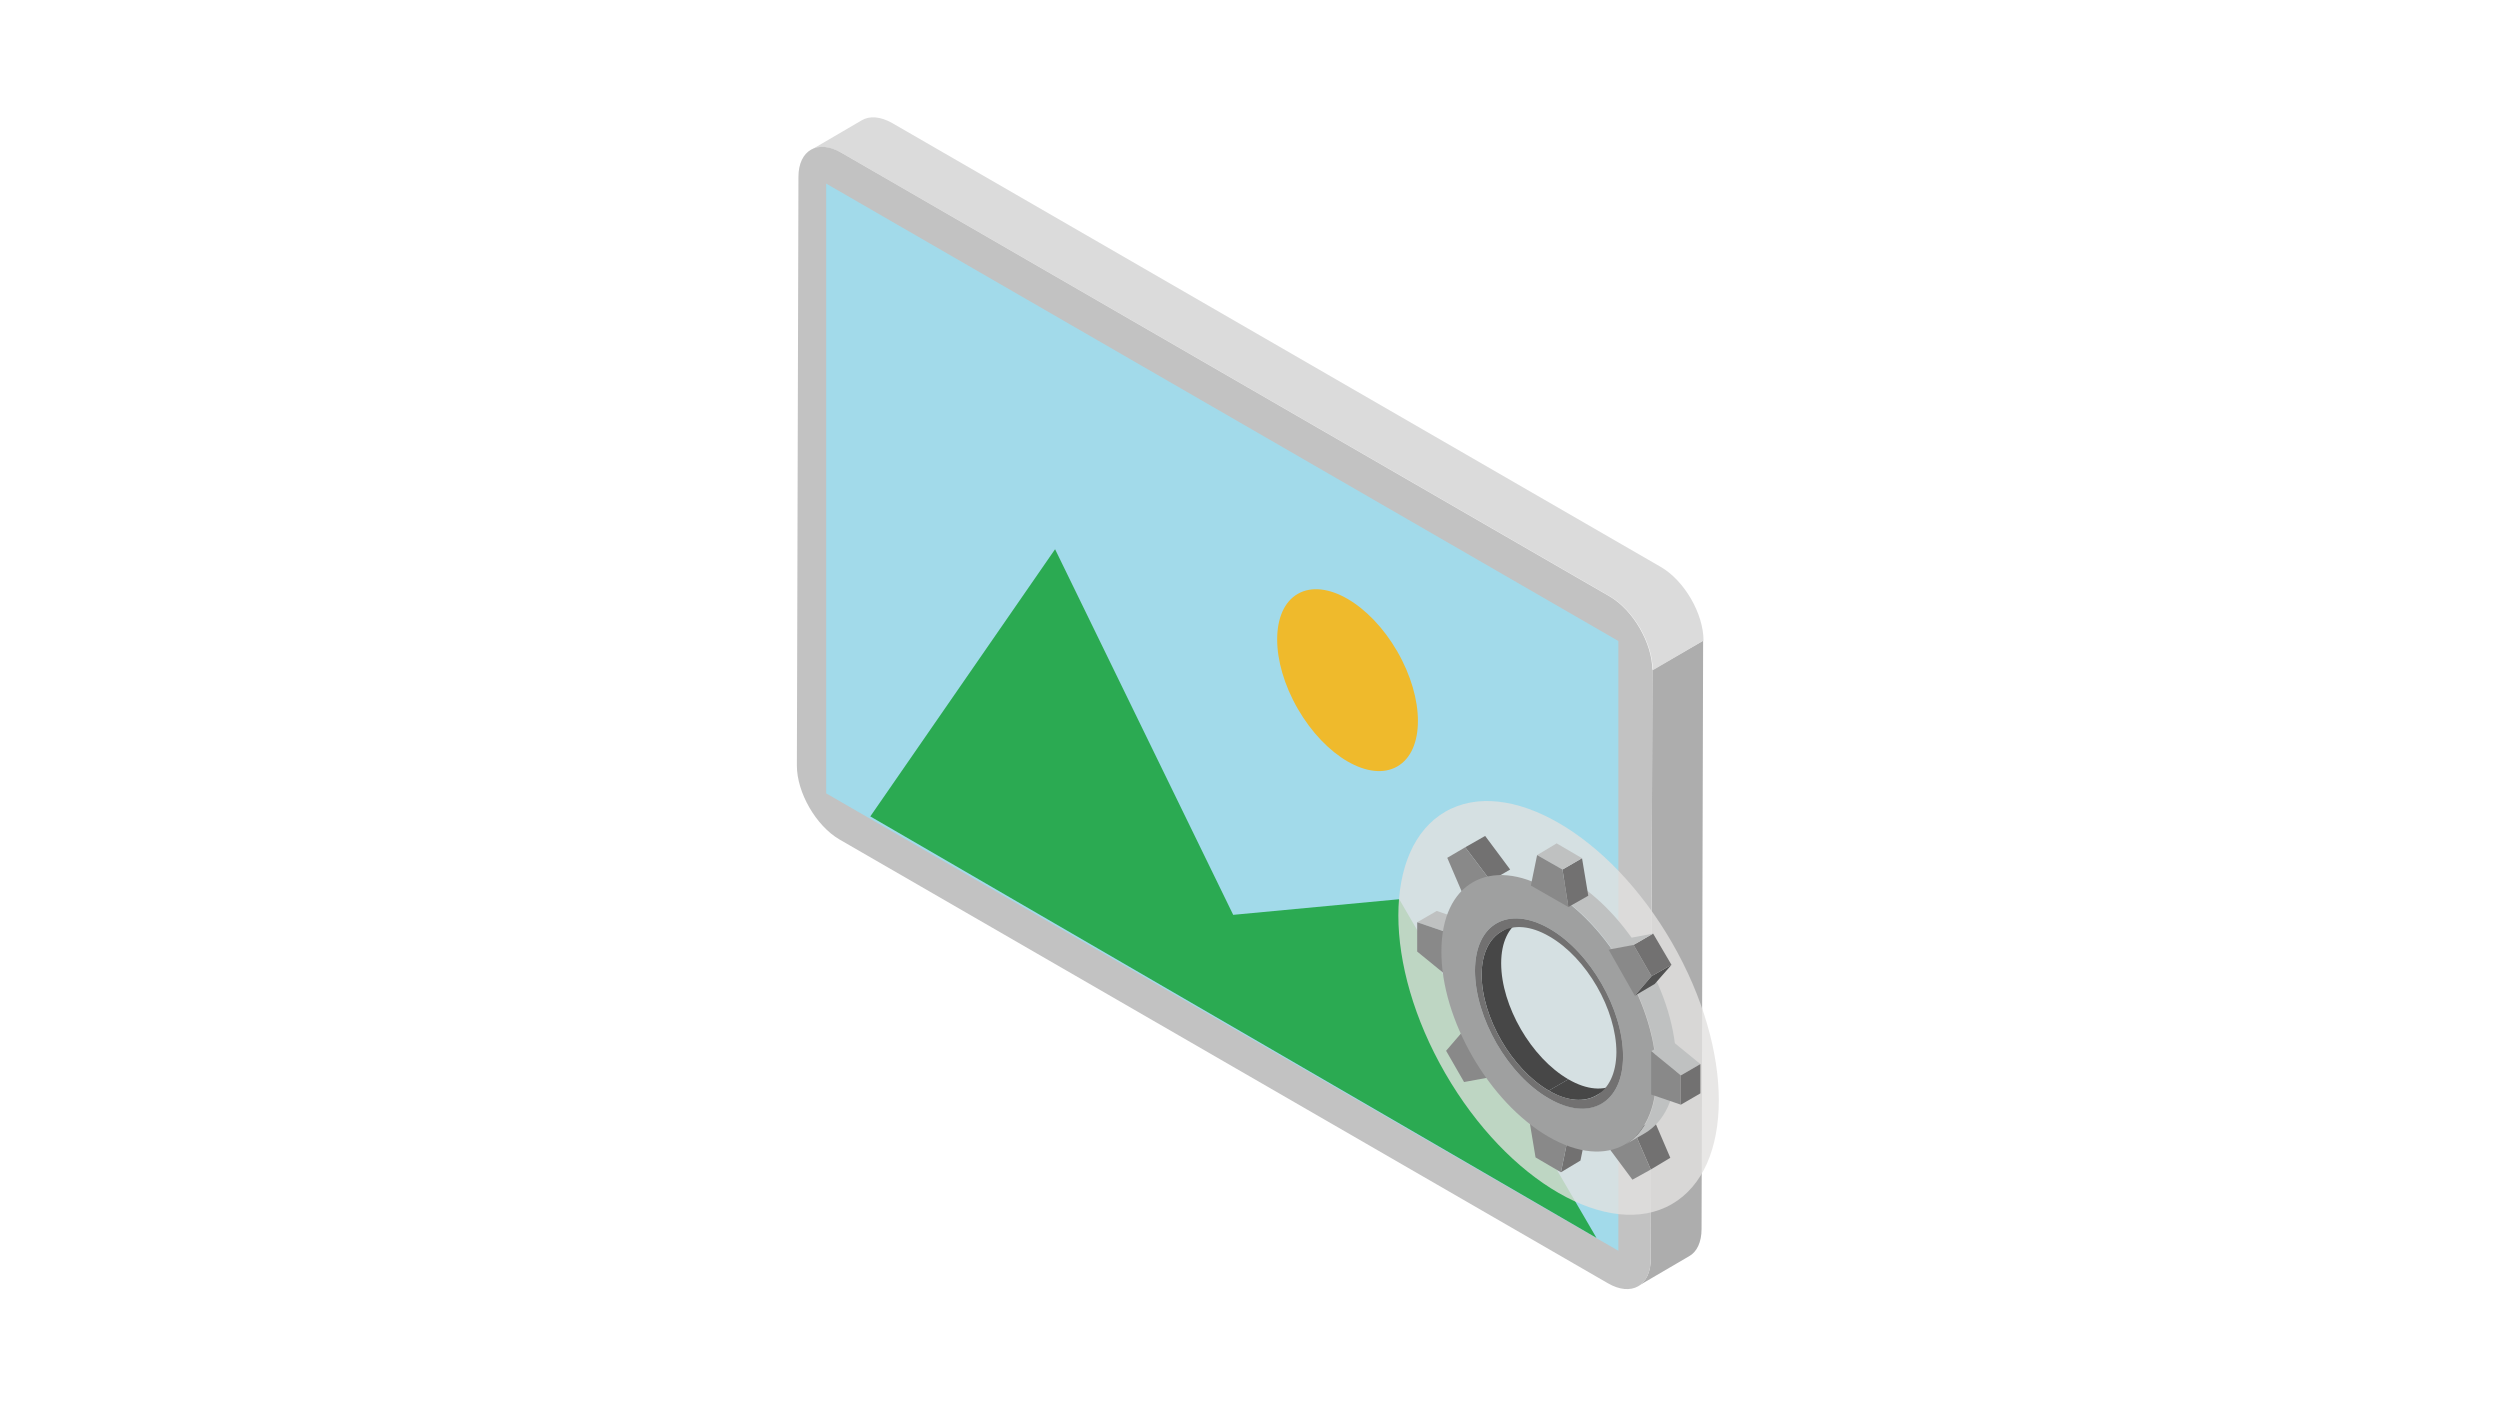 <?xml version="1.0" encoding="utf-8"?>
<!-- Generator: Adobe Illustrator 27.5.0, SVG Export Plug-In . SVG Version: 6.00 Build 0)  -->
<svg version="1.1" xmlns="http://www.w3.org/2000/svg" xmlns:xlink="http://www.w3.org/1999/xlink" x="0px" y="0px"
	 viewBox="0 0 640 360" style="enable-background:new 0 0 640 360;" xml:space="preserve">
<style type="text/css">
	.st0{fill:#FFFFFF;}
	.st1{fill:#ADADAD;}
	.st2{fill:#DBDBDB;}
	.st3{fill:#C2C2C2;}
	.st4{fill:#A2DAEA;}
	.st5{fill:#2BAA52;}
	.st6{fill:#EFBA2C;}
	.st7{opacity:0.8;fill:#E2E1E0;}
	.st8{fill:#BFC1C1;}
	.st9{fill:#898989;}
	.st10{fill:#727171;}
	.st11{enable-background:new    ;}
	.st12{fill:#9FA0A0;}
	.st13{fill:#474747;}
	.st14{fill:#515151;}
</style>
<g id="レイヤー_1">
	<rect class="st0" width="640" height="360"/>
</g>
<g id="レイヤー_3">
	<g>
		<g>
			<path class="st1" d="M423,171.5l-0.4,150.7c0,3.4-1.2,5.9-3.2,7l13-7.6c2-1.1,3.2-3.6,3.2-7L436,164L423,171.5z"/>
			<path class="st2" d="M425.1,145.1L228.4,31.5c-3-1.7-5.8-1.9-7.8-0.7l-13,7.6c2-1.2,4.7-1,7.8,0.7l196.8,113.6
				c6,3.5,10.9,12,10.9,18.9l13-7.6C436.1,157.1,431.2,148.6,425.1,145.1z"/>
			<g>
				<path class="st3" d="M412.1,152.7c6,3.5,10.9,12,10.9,18.9l-0.4,150.7c0,6.9-5,9.7-11,6.2L214.9,214.9c-6-3.5-10.9-12-10.9-18.9
					l0.4-150.7c0-6.9,5-9.7,11-6.2L412.1,152.7z"/>
			</g>
		</g>
		<g>
			<polygon class="st4" points="414.3,320.2 211.5,203.1 211.5,47 414.3,164.1 			"/>
			<polygon class="st5" points="222.8,209 270.1,140.6 315.7,234.2 358.2,230.2 408.7,316.9 			"/>
			<ellipse transform="matrix(0.866 -0.5 0.5 0.866 -40.847 195.849)" class="st6" cx="345" cy="174.1" rx="14.7" ry="25.5"/>
		</g>
	</g>
</g>
<g id="レイヤー_2">
	<g>
		<ellipse transform="matrix(0.866 -0.5 0.5 0.866 -75.537 234.099)" class="st7" cx="399" cy="258" rx="33.5" ry="58"/>
		<g>
			<g>
				<g>
					<g>
						<polygon class="st8" points="362.8,236.1 367.8,233.2 375.4,235.8 370.4,238.7 						"/>
					</g>
					<g>
						<polygon class="st9" points="370.4,238.7 370.4,249.8 362.8,243.6 362.8,236.1 						"/>
					</g>
				</g>
				<g>
					<g>
						<polygon class="st10" points="375.1,216.9 380.2,214 386.6,222.6 381.6,225.5 						"/>
					</g>
					<g>
						<polygon class="st9" points="375.1,216.9 381.6,225.5 374.7,229.4 370.5,219.6 						"/>
					</g>
				</g>
				<g class="st11">
					<g>
						<polygon class="st9" points="374.5,264 379.5,261.1 386.3,272.9 381.3,275.8 						"/>
					</g>
					<g>
						<polygon class="st9" points="374.5,264 381.3,275.8 374.8,277 370.2,269 						"/>
					</g>
				</g>
				<g>
					<g>
						<polygon class="st10" points="401.2,292.3 406.2,289.3 404.6,297.1 399.6,300.1 						"/>
					</g>
					<g>
						<polygon class="st9" points="401.2,292.3 399.6,300.1 393.1,296.3 391.5,286.7 						"/>
					</g>
				</g>
				<g>
					<g>
						<polygon class="st10" points="418.3,289.5 423.4,286.6 427.6,296.4 422.6,299.4 						"/>
					</g>
					<g>
						<polygon class="st9" points="418.3,289.5 422.6,299.4 417.9,302 411.5,293.4 						"/>
					</g>
				</g>
				<g>
					<g>
						<path class="st8" d="M421.1,290.1l-5,2.9c4.9-2.9,8-9,8-17.7c0-17.5-12.2-38.8-27.4-47.5l5-2.9c15.2,8.8,27.5,30.1,27.4,47.5
							C429.1,281.1,426,287.2,421.1,290.1z"/>
					</g>
					<g>
						<path class="st12" d="M396.6,227.8c15.2,8.8,27.5,30.1,27.4,47.5c0,17.5-12.4,24.5-27.6,15.7c-15.2-8.8-27.5-30.1-27.4-47.5
							C369,226.1,381.4,219,396.6,227.8z M396.5,281.2c10.5,6,19,1.2,19-10.8c0-12-8.4-26.7-18.9-32.7c-10.5-6-19-1.2-19,10.8
							C377.6,260.5,386,275.2,396.5,281.2"/>
					</g>
					<g>
						<g>
							<path class="st13" d="M413.7,277.5l-5,2.9c-3.1,1.8-7.5,1.6-12.2-1.2l5-2.9C406.3,279.1,410.6,279.3,413.7,277.5z"/>
						</g>
						<g>
							<path class="st13" d="M384.3,238.5l5-2.9c-3.1,1.8-5,5.6-5,11c0,10.9,7.7,24.2,17.2,29.7l-5,2.9
								c-9.5-5.5-17.2-18.8-17.2-29.7C379.3,244.1,381.3,240.3,384.3,238.5z"/>
						</g>
					</g>
					<g>
						<path class="st10" d="M396.6,237.7c10.5,6,18.9,20.7,18.9,32.7c0,12-8.5,16.9-19,10.8c-10.5-6-18.9-20.7-18.9-32.7
							C377.6,236.5,386.1,231.7,396.6,237.7z M396.5,279.2c9.5,5.5,17.2,1.1,17.3-9.8c0-10.9-7.6-24.2-17.2-29.7
							c-9.5-5.5-17.2-1.1-17.3,9.8C379.3,260.4,387,273.7,396.5,279.2"/>
					</g>
				</g>
			</g>
			<g>
				<g>
					<g>
						<polygon class="st10" points="400,222.6 405,219.7 406.6,229.3 401.5,232.2 						"/>
					</g>
					<g>
						<polygon class="st8" points="393.5,218.9 398.5,215.9 405,219.7 400,222.6 						"/>
					</g>
					<g>
						<polygon class="st9" points="400,222.6 401.5,232.2 391.9,226.7 393.5,218.9 						"/>
					</g>
				</g>
				<g>
					<g>
						<g>
							<polygon class="st14" points="422.8,249.9 427.9,247 423.6,251.9 418.5,254.9 							"/>
						</g>
						<g>
							<polygon class="st10" points="418.2,241.9 423.2,239 427.9,247 422.8,249.9 							"/>
						</g>
						<g>
							<polygon class="st8" points="411.8,243.1 416.8,240.2 423.2,239 418.2,241.9 							"/>
						</g>
					</g>
					<g>
						<polygon class="st9" points="418.2,241.9 422.8,249.9 418.5,254.9 411.8,243.1 						"/>
					</g>
				</g>
				<g>
					<g>
						<polygon class="st8" points="422.7,269.1 427.7,266.2 435.3,272.4 430.3,275.3 						"/>
					</g>
					<g>
						<polygon class="st10" points="430.3,275.3 435.3,272.4 435.3,279.9 430.3,282.8 						"/>
					</g>
					<g>
						<polygon class="st9" points="422.7,269.1 430.3,275.3 430.3,282.8 422.7,280.2 						"/>
					</g>
				</g>
			</g>
		</g>
	</g>
</g>
</svg>
